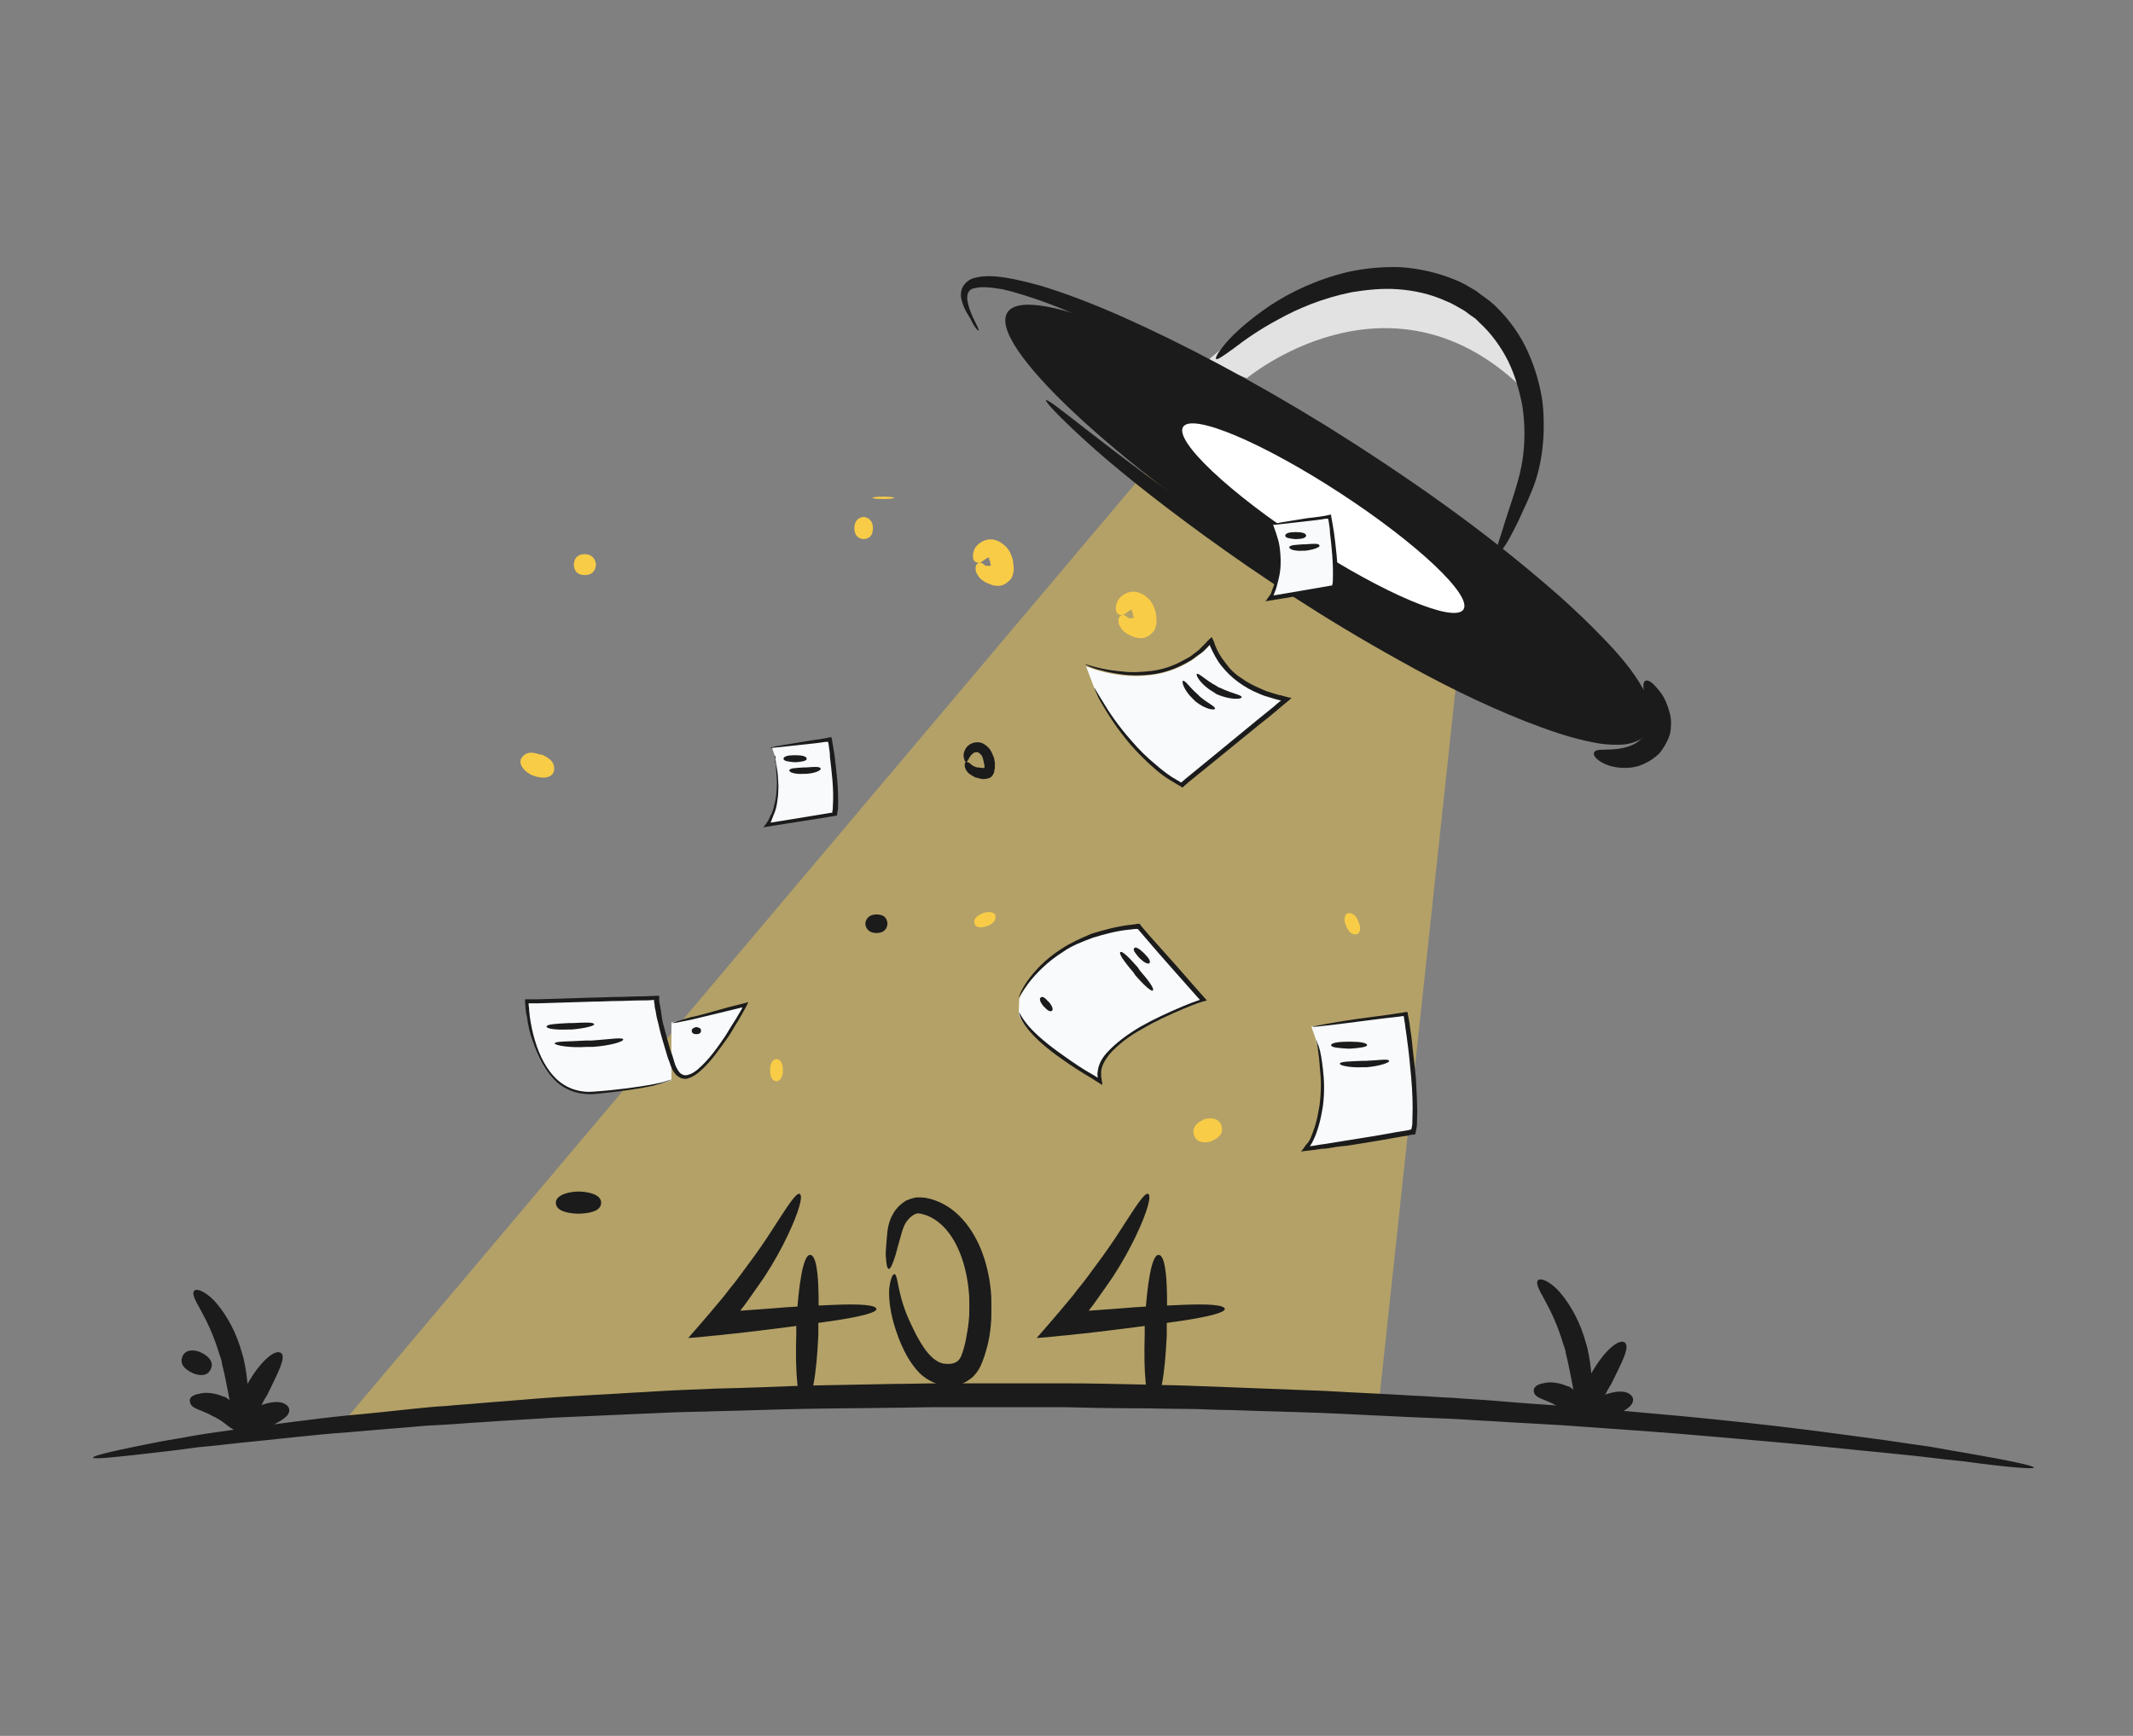 <?xml version="1.0" encoding="UTF-8"?>
<svg width="344px" height="280px" viewBox="0 0 344 280" version="1.1" xmlns="http://www.w3.org/2000/svg" xmlns:xlink="http://www.w3.org/1999/xlink">
    <rect x="0" y="0" width="344" height="280" fill="#808080" stroke="none"/>
    <title>404</title>
    <g id="Page-1" stroke="none" stroke-width="1" fill="none" fill-rule="evenodd">
        <g id="404">
            <rect id="Rectangle" fill-opacity="0" fill="#FFFFFF" x="0" y="0" width="344" height="280"></rect>
            <path d="M45.345,218.256 C44.408,217.506 41.973,219.568 39.913,223.223 C39.819,223.411 39.725,223.598 39.632,223.785 C39.538,223.973 39.444,224.16 39.351,224.348 C37.571,228.097 37.197,231.377 38.32,231.658 C39.444,231.939 40.755,229.315 42.535,225.941 C42.629,225.754 42.722,225.566 42.816,225.472 C42.91,225.285 43.003,225.098 43.097,225.004 C44.783,221.536 46.188,218.912 45.345,218.256 Z" id="Path" fill="#1B1B1B" fill-rule="nonzero"></path>
            <polygon id="Path" fill-opacity="0.6" fill="#F8CC47" fill-rule="nonzero" opacity="0.72" points="190.793 68.867 56.303 228.284 222.532 224.891 236.123 98.295"></polygon>
            <path d="M31.296,208.228 C30.922,208.697 31.483,209.728 32.42,211.414 C33.357,213.101 34.48,215.444 35.323,218.256 C35.417,218.537 35.511,218.818 35.604,219.099 C35.698,219.381 35.792,219.662 35.792,219.943 C36.541,222.848 36.916,225.566 37.384,227.534 C37.852,229.502 38.32,230.721 38.976,230.627 C39.538,230.627 39.913,229.315 40.006,227.253 C40.1,225.191 40.006,222.286 39.257,219.006 C39.163,218.725 39.07,218.35 38.976,218.069 C38.882,217.787 38.789,217.413 38.695,217.131 C37.665,213.945 35.979,211.321 34.48,209.728 C32.982,208.228 31.671,207.759 31.296,208.228 Z" id="Path" fill="#1B1B1B" fill-rule="nonzero"></path>
            <path d="M46.656,227.441 C46.656,226.878 46.094,226.41 45.345,226.222 C44.502,226.035 43.378,226.222 42.254,226.597 L41.879,226.785 L41.505,226.972 C40.381,227.534 39.538,228.284 39.07,229.034 C38.601,229.784 38.601,230.346 39.07,230.814 C39.913,231.658 41.318,231.002 43.097,230.252 L43.378,230.158 L43.659,230.065 C45.157,229.221 46.656,228.565 46.656,227.441 Z" id="Path" fill="#1B1B1B" fill-rule="nonzero"></path>
            <path d="M30.641,226.129 C30.734,226.785 31.296,227.066 31.952,227.347 C32.607,227.628 33.45,227.909 34.387,228.472 L34.668,228.565 L34.949,228.753 C35.885,229.221 36.541,229.877 37.103,230.252 C37.665,230.627 38.227,230.908 38.882,230.721 C39.351,230.533 39.632,229.877 39.351,228.846 C39.07,227.815 38.227,226.597 36.916,225.754 C36.822,225.66 36.635,225.566 36.541,225.472 C36.354,225.379 36.26,225.285 36.073,225.285 C34.574,224.629 33.076,224.535 32.139,224.816 C30.922,225.004 30.453,225.566 30.641,226.129 Z" id="Path" fill="#1B1B1B" fill-rule="nonzero"></path>
            <path d="M262.066,216.569 C261.129,215.819 258.694,217.881 256.634,221.536 C256.54,221.724 256.446,221.911 256.353,222.098 C256.259,222.286 256.165,222.473 256.072,222.661 C254.292,226.41 253.918,229.69 255.042,229.971 C256.165,230.252 257.477,227.628 259.256,224.254 C259.35,224.067 259.443,223.879 259.537,223.785 C259.631,223.598 259.724,223.411 259.818,223.317 C261.504,219.849 262.909,217.319 262.066,216.569 Z" id="Path" fill="#1B1B1B" fill-rule="nonzero"></path>
            <path d="M248.017,206.541 C247.643,207.01 248.205,208.04 249.141,209.727 C250.078,211.414 251.202,213.757 252.044,216.569 C252.138,216.85 252.232,217.131 252.325,217.412 C252.419,217.694 252.513,217.975 252.513,218.256 C253.262,221.161 253.637,223.879 254.105,225.847 C254.573,227.815 255.041,229.034 255.697,228.94 C256.259,228.94 256.634,227.628 256.727,225.566 C256.821,223.504 256.727,220.599 255.978,217.319 C255.884,217.038 255.791,216.663 255.697,216.382 C255.603,216.1 255.51,215.726 255.416,215.444 C254.386,212.258 252.7,209.634 251.202,208.041 C249.703,206.541 248.392,206.072 248.017,206.541 Z" id="Path" fill="#1B1B1B" fill-rule="nonzero"></path>
            <path d="M263.377,225.754 C263.377,225.191 262.815,224.723 262.066,224.535 C261.223,224.348 260.099,224.535 258.975,224.91 L258.601,225.098 L258.226,225.285 C257.102,225.847 256.259,226.597 255.791,227.347 C255.323,228.097 255.323,228.659 255.791,229.127 C256.634,229.971 258.039,229.315 259.818,228.565 L260.099,228.471 L260.38,228.378 C261.972,227.534 263.377,226.878 263.377,225.754 Z" id="Path" fill="#1B1B1B" fill-rule="nonzero"></path>
            <path d="M247.362,224.442 C247.455,225.098 248.017,225.379 248.673,225.66 C249.329,225.941 250.171,226.222 251.108,226.785 L251.389,226.878 L251.67,227.066 C252.607,227.534 253.262,228.19 253.824,228.565 C254.386,228.94 254.948,229.221 255.604,229.034 C256.072,228.846 256.353,228.19 256.072,227.159 C255.791,226.128 254.948,224.91 253.637,224.067 C253.543,223.973 253.356,223.879 253.262,223.785 C253.075,223.692 252.981,223.598 252.794,223.598 C251.295,222.942 249.797,222.848 248.86,223.129 C247.736,223.317 247.268,223.879 247.362,224.442 Z" id="Path" fill="#1B1B1B" fill-rule="nonzero"></path>
            <path d="M29.423,218.818 C28.955,219.943 29.704,220.786 30.828,221.349 C30.922,221.349 30.922,221.442 31.015,221.442 C31.109,221.442 31.109,221.536 31.203,221.536 C32.42,222.005 33.544,221.911 34.012,220.786 C34.481,219.755 33.731,218.818 32.608,218.256 C32.514,218.256 32.514,218.162 32.42,218.162 C32.327,218.162 32.327,218.069 32.233,218.069 C31.015,217.6 29.798,217.787 29.423,218.818 Z" id="Path" fill="#1B1B1B" fill-rule="nonzero"></path>
            <path d="M155.859,122.849 C156.14,122.849 156.234,122.1 156.796,121.631 C157.077,121.35 157.358,121.256 157.733,121.35 C157.92,121.444 158.013,121.537 158.201,121.725 C158.388,121.912 158.482,122.193 158.575,122.568 C158.575,122.662 158.669,122.849 158.669,122.943 C158.669,123.037 158.669,123.224 158.763,123.318 C158.763,123.505 158.763,123.693 158.763,123.787 C158.763,123.88 158.763,123.88 158.763,123.88 C158.763,123.88 158.763,123.88 158.575,123.88 C158.294,123.88 157.92,123.787 157.733,123.787 C157.452,123.787 157.264,123.693 157.077,123.599 C156.702,123.412 156.515,123.224 156.328,123.037 C156.14,123.037 155.953,122.849 155.859,122.849 C155.766,122.849 155.578,123.037 155.578,123.412 C155.578,123.787 155.766,124.349 156.328,124.817 C156.609,125.005 156.89,125.192 157.264,125.38 C157.639,125.474 157.92,125.567 158.388,125.661 C158.575,125.661 158.95,125.661 159.325,125.567 C159.699,125.474 159.98,125.286 160.168,124.911 C160.261,124.724 160.355,124.536 160.355,124.349 C160.355,124.162 160.449,123.974 160.449,123.787 C160.449,123.505 160.449,123.318 160.449,123.037 C160.449,122.849 160.355,122.662 160.355,122.475 C160.355,122.287 160.261,122.1 160.168,121.912 C159.98,121.444 159.793,120.975 159.418,120.6 C159.044,120.225 158.575,119.85 158.013,119.757 C156.89,119.569 155.953,120.225 155.672,120.881 C155.297,121.537 155.391,122.1 155.485,122.381 C155.578,122.756 155.672,122.943 155.859,122.849 Z" id="Path" fill="#1B1B1B" fill-rule="nonzero"></path>
            <path d="M157.92,90.797 C158.482,90.703 158.856,90.047 159.418,89.954 C159.512,89.954 159.606,89.954 159.606,90.047 C159.606,90.047 159.606,90.235 159.606,89.954 C159.606,89.954 159.606,89.954 159.512,90.141 C159.418,90.235 159.512,90.235 159.512,90.235 C159.606,90.329 159.699,90.516 159.699,90.797 C159.699,90.891 159.793,90.985 159.793,91.078 C159.793,91.172 159.793,91.266 159.793,91.359 C159.793,91.547 159.793,91.641 159.887,91.828 L160.168,91.922 C160.261,91.922 160.355,91.922 160.448,92.016 C160.636,92.016 160.823,92.109 160.917,92.203 C161.104,92.297 160.917,92.203 160.917,92.109 C160.823,91.922 160.729,91.641 160.729,91.266 C160.729,91.266 160.729,91.266 160.636,91.266 C160.542,91.266 160.355,91.266 160.074,91.266 C159.793,91.266 159.606,91.266 159.418,91.266 C159.231,91.266 159.137,91.266 158.95,91.266 C158.669,90.985 158.294,90.703 157.92,90.797 C157.545,90.891 157.264,91.172 157.358,91.922 C157.358,92.297 157.639,92.765 158.013,93.234 C158.388,93.609 158.95,93.984 159.512,94.171 C159.699,94.265 159.98,94.359 160.355,94.452 C160.729,94.452 161.198,94.64 161.947,94.265 C162.322,94.077 162.79,93.703 163.071,93.328 C163.352,92.859 163.352,92.578 163.446,92.297 C163.539,91.734 163.446,91.359 163.446,91.078 C163.446,90.891 163.352,90.61 163.352,90.422 C163.352,90.235 163.258,89.954 163.165,89.766 C162.977,89.204 162.696,88.642 162.228,88.173 C161.76,87.704 161.104,87.236 160.261,87.048 C158.763,86.767 157.545,87.798 157.171,88.548 C156.796,89.391 156.89,90.047 157.077,90.422 C157.358,90.703 157.639,90.797 157.92,90.797 Z" id="Path" fill="#F8CC47" fill-rule="nonzero"></path>
            <path d="M211.491,165.586 L226.57,163.524 C226.57,163.524 228.911,177.675 227.787,182.549 C217.953,184.423 210.461,185.36 210.461,185.36 C210.461,185.36 215.05,179.737 212.24,167.741" id="Path" fill="#F8FAFC" fill-rule="nonzero"></path>
            <path d="M212.334,167.741 C212.24,167.741 212.709,169.522 212.896,172.708 C213.083,174.301 213.083,176.176 212.802,178.331 C212.615,179.362 212.428,180.581 212.053,181.705 C211.866,182.268 211.679,182.83 211.398,183.486 C211.304,183.767 211.117,184.048 210.929,184.329 L210.742,184.517 C210.648,184.611 210.555,184.798 210.461,184.892 C210.274,185.173 210.086,185.454 209.805,185.735 C210.555,185.641 211.398,185.548 212.147,185.454 C212.709,185.36 213.271,185.267 213.833,185.267 C214.957,185.079 216.08,184.892 217.298,184.798 C219.639,184.423 222.074,184.048 224.603,183.58 C225.54,183.392 226.383,183.298 227.319,183.111 L227.694,183.017 L227.975,183.017 C228.068,183.017 228.162,183.017 228.256,182.924 L228.443,181.986 C228.537,181.518 228.537,181.049 228.537,180.581 C228.63,178.238 228.443,176.082 228.349,173.926 C228.162,171.771 227.881,169.803 227.694,167.835 C227.6,166.897 227.413,165.96 227.319,165.023 C227.226,164.555 227.132,163.992 227.038,163.524 C227.038,163.43 227.038,163.242 226.945,163.242 L226.664,163.242 L226.195,163.336 C226.008,163.336 225.727,163.43 225.54,163.43 C223.854,163.711 222.262,163.898 220.857,164.086 C217.954,164.461 215.706,164.836 214.114,165.117 C212.521,165.398 211.679,165.585 211.679,165.585 C211.679,165.679 212.521,165.585 214.114,165.398 C215.706,165.211 218.047,164.929 220.857,164.555 C222.262,164.367 223.854,164.18 225.54,163.992 C225.727,163.992 226.008,163.898 226.195,163.898 L226.383,163.898 C226.476,164.273 226.476,164.648 226.57,165.023 C226.664,165.96 226.851,166.897 226.945,167.835 C227.226,169.803 227.413,171.771 227.6,173.926 C227.787,176.082 227.881,178.238 227.787,180.487 C227.787,180.955 227.787,181.424 227.694,181.799 L227.6,182.174 L227.226,182.268 C226.383,182.455 225.446,182.549 224.509,182.736 C221.981,183.205 219.546,183.58 217.204,183.954 C216.08,184.142 214.863,184.329 213.739,184.517 C212.896,184.611 212.053,184.798 211.304,184.892 L211.304,184.798 L211.491,184.517 C211.679,184.236 211.772,183.955 211.96,183.58 C212.24,183.017 212.428,182.361 212.615,181.799 C212.99,180.581 213.177,179.456 213.364,178.331 C213.645,176.082 213.552,174.114 213.364,172.521 C213.177,170.927 212.99,169.709 212.709,168.866 C212.428,168.21 212.334,167.741 212.334,167.741 Z" id="Path" fill="#1B1B1B" fill-rule="nonzero"></path>
            <path d="M164.382,161.087 C164.382,161.087 168.503,150.871 183.769,149.559 C194.165,161.462 194.165,161.462 194.165,161.462 C194.165,161.462 175.527,167.741 177.4,174.583 C164.569,167.179 164.288,163.43 164.288,163.43" id="Path" fill="#F8FAFC" fill-rule="nonzero"></path>
            <path d="M164.382,163.242 C164.288,163.242 164.476,164.367 165.6,165.773 C166.724,167.272 168.69,169.053 171.406,170.928 C172.718,171.865 174.31,172.896 175.902,173.833 C176.464,174.208 177.119,174.583 177.681,174.957 L177.775,174.957 L177.775,174.864 L177.775,174.676 L177.681,174.301 C177.681,174.02 177.588,173.833 177.588,173.552 C177.588,173.271 177.588,173.083 177.588,172.802 C177.681,171.865 178.243,170.928 178.899,170.084 C180.304,168.491 182.177,167.085 184.237,165.96 C186.298,164.742 188.545,163.711 190.981,162.68 C191.449,162.493 191.917,162.305 192.385,162.118 L193.135,161.837 L193.978,161.556 L194.633,161.368 L192.479,158.931 C190.793,156.963 189.107,155.089 187.515,153.308 C186.672,152.371 185.923,151.528 185.174,150.684 C184.799,150.215 184.425,149.841 184.05,149.372 L183.863,149.091 C183.769,148.903 183.582,149.091 183.488,148.997 L183.02,149.091 C182.739,149.091 182.458,149.185 182.177,149.185 C179.929,149.466 177.962,150.028 176.089,150.59 C174.31,151.34 172.624,152.09 171.219,153.027 C168.409,154.808 166.63,156.87 165.6,158.369 C164.569,159.869 164.288,160.899 164.288,160.899 C164.382,160.899 164.757,160.056 165.881,158.556 C167.005,157.151 168.784,155.183 171.5,153.496 C172.811,152.558 174.497,151.902 176.276,151.246 C178.15,150.684 180.116,150.122 182.271,149.934 C182.551,149.934 182.832,149.841 183.113,149.841 L183.488,149.841 L183.582,149.934 C183.956,150.403 184.331,150.778 184.706,151.246 C185.455,152.09 186.204,153.027 187.047,153.964 C188.639,155.745 190.325,157.713 192.011,159.587 L193.509,161.274 L192.198,161.743 C191.73,161.93 191.262,162.118 190.793,162.305 C188.358,163.336 186.11,164.367 183.956,165.585 C181.896,166.804 179.929,168.21 178.431,169.897 C177.681,170.74 177.119,171.771 177.026,172.896 C176.932,173.177 177.026,173.458 177.026,173.739 L177.026,173.833 C176.745,173.645 176.557,173.552 176.276,173.364 C174.591,172.427 173.092,171.396 171.781,170.459 C169.065,168.585 167.098,166.898 165.881,165.492 C165.319,164.836 164.944,164.273 164.663,163.805 C164.476,163.524 164.382,163.242 164.382,163.242 Z" id="Path" fill="#1B1B1B" fill-rule="nonzero"></path>
            <path d="M220.482,168.585 C220.482,168.21 219.358,168.022 217.766,168.022 C217.673,168.022 217.579,168.022 217.579,168.022 C217.485,168.022 217.392,168.022 217.392,168.022 C215.893,168.022 214.676,168.21 214.676,168.585 C214.676,168.959 215.799,169.053 217.392,169.147 C217.485,169.147 217.579,169.147 217.579,169.147 C217.673,169.147 217.766,169.147 217.766,169.147 C219.265,169.053 220.482,168.866 220.482,168.585 Z" id="Path" fill="#1B1B1B" fill-rule="nonzero"></path>
            <path d="M224.041,171.115 C223.948,170.74 222.356,171.021 220.295,171.115 L220.014,171.115 L219.733,171.115 C217.673,171.209 216.081,171.209 216.081,171.584 C216.081,171.865 217.673,172.24 219.827,172.146 L220.108,172.146 L220.389,172.146 C222.543,171.958 224.135,171.396 224.041,171.115 Z" id="Path" fill="#1B1B1B" fill-rule="nonzero"></path>
            <path d="M124.484,120.506 L133.944,119.194 C133.944,119.194 135.442,128.098 134.693,131.19 C128.512,132.315 123.829,132.971 123.829,132.971 C123.829,132.971 126.732,129.41 124.953,121.912" id="Path" fill="#F8FAFC" fill-rule="nonzero"></path>
            <path d="M124.953,121.912 C124.859,121.912 125.14,123.037 125.234,125.005 C125.327,125.942 125.327,127.16 125.14,128.566 C125.046,129.222 124.859,129.972 124.672,130.628 C124.578,131.003 124.391,131.378 124.203,131.659 C124.203,131.753 124.11,131.846 124.11,131.94 C124.016,132.034 124.016,132.034 123.922,132.315 C123.735,132.596 123.454,133.065 123.08,133.44 C125.983,132.971 129.167,132.502 132.633,131.94 C133.194,131.846 133.756,131.753 134.318,131.659 C134.412,131.659 134.693,131.565 134.974,131.565 L135.068,130.909 C135.161,130.628 135.161,130.347 135.161,129.972 C135.255,127.067 134.88,124.349 134.599,121.912 C134.506,121.35 134.412,120.694 134.318,120.131 C134.225,119.757 134.225,119.382 134.131,119.1 C134.131,119.007 134.131,118.913 134.037,118.913 L133.85,118.913 L133.475,119.007 L133.007,119.1 C131.977,119.288 130.947,119.382 130.01,119.569 C126.451,120.131 124.203,120.506 124.203,120.6 C124.203,120.694 124.765,120.6 125.796,120.506 C126.826,120.413 128.231,120.225 130.104,120.038 C131.04,119.944 131.977,119.85 133.101,119.663 L133.475,119.663 L133.569,119.663 C133.569,119.85 133.663,120.038 133.663,120.319 C133.756,120.881 133.85,121.444 133.85,122.1 C134.131,124.536 134.506,127.254 134.318,130.066 C134.318,130.347 134.318,130.628 134.225,130.909 L134.225,131.097 L134.037,131.097 C133.475,131.19 132.914,131.284 132.352,131.378 C129.448,131.846 126.732,132.315 124.297,132.69 L124.297,132.596 L124.391,132.409 C124.484,132.315 124.484,132.221 124.484,132.128 C124.672,131.753 124.765,131.378 124.953,131.003 C125.234,130.253 125.327,129.503 125.421,128.754 C125.608,127.348 125.515,126.129 125.421,125.099 C125.327,124.068 125.14,123.318 124.953,122.849 C125.14,122.1 125.046,121.818 124.953,121.912 Z" id="Path" fill="#1B1B1B" fill-rule="nonzero"></path>
            <path d="M130.104,122.381 C130.104,122.006 129.355,121.818 128.418,121.818 C128.324,121.818 128.324,121.818 128.231,121.818 C128.137,121.818 128.137,121.818 128.043,121.818 C127.107,121.818 126.358,122.006 126.358,122.381 C126.358,122.756 127.107,122.849 128.043,122.943 C128.137,122.943 128.137,122.943 128.231,122.943 C128.324,122.943 128.324,122.943 128.418,122.943 C129.355,122.849 130.104,122.756 130.104,122.381 Z" id="Path" fill="#1B1B1B" fill-rule="nonzero"></path>
            <path d="M132.352,123.974 C132.258,123.599 131.228,123.693 130.01,123.787 L129.823,123.787 L129.636,123.787 C128.324,123.88 127.388,123.88 127.294,124.255 C127.294,124.63 128.324,124.911 129.636,124.817 L129.823,124.817 L130.01,124.817 C131.509,124.724 132.445,124.255 132.352,123.974 Z" id="Path" fill="#1B1B1B" fill-rule="nonzero"></path>
            <path d="M185.361,155.37 C185.642,155.089 185.267,154.527 184.612,153.871 L184.518,153.777 L184.425,153.683 C183.769,153.027 183.113,152.652 182.926,152.933 C182.645,153.214 183.113,153.777 183.675,154.433 L183.769,154.527 L183.863,154.62 C184.425,155.183 185.08,155.557 185.361,155.37 Z" id="Path" fill="#1B1B1B" fill-rule="nonzero"></path>
            <path d="M185.923,159.775 C186.204,159.494 185.267,158.182 183.863,156.588 C183.769,156.495 183.769,156.401 183.675,156.307 C183.582,156.213 183.582,156.12 183.488,156.026 C182.083,154.433 180.959,153.308 180.678,153.589 C180.397,153.777 181.334,155.183 182.739,156.776 C182.832,156.869 182.832,156.963 182.926,157.057 C183.02,157.151 183.02,157.244 183.113,157.338 C184.425,158.838 185.642,159.962 185.923,159.775 Z" id="Path" fill="#1B1B1B" fill-rule="nonzero"></path>
            <path d="M169.627,163.055 C169.908,162.868 169.72,162.305 169.252,161.743 C169.252,161.743 169.252,161.649 169.159,161.649 C169.159,161.649 169.159,161.556 169.065,161.556 C168.597,160.993 168.128,160.618 167.847,160.9 C167.566,161.087 167.754,161.649 168.222,162.212 C168.222,162.212 168.222,162.305 168.316,162.305 C168.316,162.305 168.316,162.399 168.409,162.399 C168.878,162.961 169.346,163.243 169.627,163.055 Z" id="Path" fill="#1B1B1B" fill-rule="nonzero"></path>
            <path d="M108.282,164.93 L120.083,162.024 C120.083,162.024 110.904,179.456 108.282,171.677 C105.659,163.805 105.753,160.9 105.753,160.9 L84.774,161.462 C84.774,161.462 85.336,177.301 95.919,176.363 C106.502,175.426 108.282,174.208 108.282,174.208" id="Path" fill="#F8FAFC" fill-rule="nonzero"></path>
            <path d="M108.282,174.114 C108.282,174.114 108.001,174.208 107.439,174.395 C106.877,174.583 106.034,174.77 105.004,174.958 C102.85,175.332 99.665,175.801 95.732,176.082 C93.765,176.27 91.611,175.707 89.925,174.208 C88.239,172.708 87.022,170.365 86.273,167.835 C85.898,166.616 85.617,165.211 85.43,163.899 C85.43,163.524 85.336,163.243 85.336,162.868 C85.336,162.493 85.242,162.212 85.242,161.837 C85.242,161.837 85.149,161.837 85.617,161.837 C85.992,161.837 86.366,161.837 86.741,161.837 C89.644,161.743 92.735,161.649 95.826,161.556 C97.137,161.556 98.354,161.462 99.572,161.462 C100.789,161.462 102.1,161.368 103.318,161.368 C104.067,161.368 104.817,161.368 105.472,161.274 L105.472,161.462 L105.566,162.024 C105.566,162.399 105.659,162.774 105.753,163.149 C105.847,163.899 106.034,164.648 106.221,165.304 C106.502,166.71 106.971,168.116 107.345,169.428 C107.533,170.084 107.72,170.74 108.001,171.396 C108.188,172.052 108.469,172.708 108.938,173.271 C109.218,173.552 109.499,173.739 109.874,173.927 C110.061,173.927 110.249,174.02 110.436,174.02 C110.623,174.02 110.811,174.02 110.998,173.927 C111.653,173.739 112.215,173.364 112.777,172.896 C114.744,171.209 116.055,169.147 117.367,167.366 C118.022,166.429 118.49,165.492 119.052,164.648 C119.333,164.18 119.521,163.805 119.802,163.336 C119.989,163.055 120.083,162.774 120.27,162.493 L120.551,161.93 L120.645,161.649 C120.551,161.649 120.457,161.649 120.364,161.743 C118.397,162.212 116.617,162.68 115.025,163.149 C113.62,163.524 112.403,163.899 111.373,164.086 C110.436,164.367 109.687,164.555 109.125,164.742 C108.563,164.93 108.376,165.023 108.376,165.023 C108.376,165.023 108.656,165.023 109.218,164.93 C109.78,164.836 110.53,164.648 111.56,164.461 C113.527,163.992 116.243,163.336 119.708,162.493 C119.895,162.399 119.146,163.524 118.678,164.367 C118.116,165.211 117.554,166.148 116.992,167.085 C115.774,168.866 114.37,170.928 112.496,172.521 C112.028,172.896 111.466,173.271 110.998,173.364 C110.436,173.552 109.968,173.364 109.593,172.989 C109.218,172.521 108.937,171.958 108.75,171.302 C108.563,170.646 108.376,169.99 108.094,169.334 C107.72,168.022 107.345,166.616 106.971,165.211 C106.783,164.555 106.69,163.805 106.596,163.055 C106.502,162.68 106.502,162.305 106.409,162.024 L106.315,161.462 L106.315,161.368 L106.315,161.181 L106.315,160.618 C105.379,160.618 104.442,160.712 103.412,160.712 C102.1,160.712 100.883,160.806 99.665,160.806 C98.448,160.806 97.137,160.9 95.919,160.9 C92.829,160.993 89.738,161.087 86.835,161.181 C86.46,161.181 86.085,161.181 85.711,161.181 L85.055,161.181 L84.774,161.181 L84.68,161.181 L84.68,161.274 L84.68,161.743 C84.774,162.587 84.774,163.243 84.961,163.899 C85.149,165.304 85.43,166.616 85.898,167.929 C86.741,170.459 87.958,172.896 89.738,174.489 C91.611,176.176 93.952,176.644 96.013,176.457 C99.946,176.082 103.131,175.614 105.285,175.145 C107.158,174.676 108.282,174.208 108.282,174.114 Z" id="Path" fill="#1B1B1B" fill-rule="nonzero"></path>
            <path d="M95.826,165.211 C95.732,164.836 94.233,164.93 92.267,165.023 L91.986,165.023 L91.705,165.023 C89.738,165.117 88.146,165.211 88.146,165.586 C88.146,165.96 89.738,166.148 91.705,166.054 L91.986,166.054 L92.267,166.054 C94.327,165.867 95.826,165.492 95.826,165.211 Z" id="Path" fill="#1B1B1B" fill-rule="nonzero"></path>
            <path d="M100.508,167.647 C100.415,167.273 98.261,167.647 95.451,167.835 C95.264,167.835 95.17,167.835 94.983,167.835 C94.795,167.835 94.702,167.835 94.514,167.835 C91.705,168.022 89.457,167.929 89.457,168.303 C89.457,168.585 91.705,169.053 94.608,168.866 C94.795,168.866 94.889,168.866 95.076,168.866 C95.264,168.866 95.357,168.866 95.545,168.866 C98.354,168.678 100.602,168.022 100.508,167.647 Z" id="Path" fill="#1B1B1B" fill-rule="nonzero"></path>
            <path d="M111.56,166.242 C111.56,166.616 111.841,166.804 112.215,166.804 C112.215,166.804 112.215,166.804 112.309,166.804 C112.309,166.804 112.309,166.804 112.403,166.804 C112.777,166.804 113.058,166.616 113.058,166.242 C113.058,165.867 112.777,165.773 112.403,165.679 C112.403,165.679 112.403,165.679 112.309,165.679 C112.309,165.679 112.309,165.679 112.215,165.679 C111.841,165.773 111.56,165.96 111.56,166.242 Z" id="Path" fill="#1B1B1B" fill-rule="nonzero"></path>
            <path d="M180.959,99.232 C181.521,99.138 181.896,98.482 182.458,98.388 C182.551,98.388 182.645,98.388 182.645,98.482 C182.645,98.482 182.645,98.67 182.645,98.388 C182.645,98.388 182.645,98.388 182.551,98.576 C182.458,98.67 182.551,98.67 182.551,98.67 C182.645,98.763 182.739,98.951 182.739,99.232 C182.739,99.326 182.832,99.419 182.832,99.513 C182.832,99.607 182.832,99.701 182.832,99.794 C182.832,99.982 182.832,100.075 182.926,100.263 L183.207,100.357 C183.301,100.357 183.394,100.357 183.488,100.45 C183.675,100.45 183.863,100.544 183.956,100.638 C184.144,100.731 183.956,100.638 183.956,100.544 C183.863,100.357 183.769,100.075 183.769,99.701 C183.769,99.701 183.769,99.701 183.675,99.701 C183.582,99.701 183.394,99.701 183.113,99.701 C182.832,99.701 182.645,99.701 182.458,99.701 C182.271,99.701 182.177,99.701 181.99,99.701 C181.709,99.419 181.334,99.138 180.959,99.232 C180.585,99.326 180.304,99.607 180.397,100.357 C180.397,100.731 180.678,101.2 181.053,101.669 C181.428,102.043 181.99,102.418 182.551,102.606 C182.739,102.7 183.02,102.793 183.394,102.887 C183.769,102.887 184.237,103.075 184.987,102.7 C185.361,102.512 185.829,102.137 186.11,101.762 C186.391,101.294 186.391,101.013 186.485,100.731 C186.579,100.169 186.485,99.794 186.485,99.513 C186.485,99.326 186.391,99.044 186.391,98.857 C186.391,98.67 186.298,98.388 186.204,98.201 C186.017,97.639 185.736,97.076 185.268,96.608 C184.799,96.139 184.144,95.671 183.301,95.483 C181.802,95.202 180.585,96.233 180.21,96.983 C179.835,97.826 179.929,98.482 180.116,98.857 C180.397,99.138 180.678,99.232 180.959,99.232 Z" id="Path" fill="#F8CC47" fill-rule="nonzero"></path>
            <path d="M158.482,147.31 C157.358,147.779 156.983,148.341 157.171,148.904 L157.171,148.997 L157.171,149.091 C157.451,149.56 158.013,149.747 159.231,149.372 C160.261,148.997 160.636,148.341 160.542,147.779 L160.542,147.685 L160.542,147.591 C160.261,147.123 159.512,146.935 158.482,147.31 Z" id="Path" fill="#F8CC47" fill-rule="nonzero"></path>
            <path d="M124.203,172.614 C124.203,173.833 124.578,174.301 125.14,174.395 L125.234,174.395 L125.327,174.395 C125.796,174.301 126.264,173.833 126.264,172.614 C126.264,171.49 125.889,170.927 125.327,170.834 L125.234,170.834 L125.14,170.834 C124.578,170.927 124.203,171.49 124.203,172.614 Z" id="Path" fill="#F8CC47" fill-rule="nonzero"></path>
            <path d="M84.306,122.006 C83.463,122.849 84.118,124.161 85.711,125.005 L85.992,125.099 L86.273,125.192 C87.959,125.755 89.363,125.286 89.363,124.068 C89.457,122.943 88.614,122.287 87.584,121.818 L87.397,121.725 L87.116,121.725 C86.085,121.35 85.055,121.162 84.306,122.006 Z" id="Path" fill="#F8CC47" fill-rule="nonzero"></path>
            <path d="M94.327,89.391 C93.109,89.391 92.641,90.047 92.548,90.985 L92.548,91.078 L92.548,91.172 C92.641,92.109 93.109,92.765 94.327,92.765 C95.451,92.765 96.013,92.109 96.107,91.172 L96.107,91.078 L96.107,90.985 C96.013,90.141 95.451,89.391 94.327,89.391 Z" id="Path" fill="#F8CC47" fill-rule="nonzero"></path>
            <path d="M218.609,83.206 C217.392,83.206 216.923,83.862 216.83,84.612 L216.83,84.705 L216.83,84.799 C216.923,85.642 217.392,86.205 218.609,86.205 C219.733,86.205 220.295,85.549 220.389,84.799 L220.389,84.705 L220.389,84.612 C220.389,83.862 219.733,83.206 218.609,83.206 Z" id="Path" fill="#A8A8A8" fill-rule="nonzero"></path>
            <path d="M142.466,80.113 C141.249,80.113 140.781,80.207 140.687,80.3 C140.781,80.394 141.249,80.488 142.466,80.488 C143.59,80.488 144.152,80.394 144.246,80.3 C144.152,80.207 143.59,80.113 142.466,80.113 Z" id="Path" fill="#F8CC47" fill-rule="nonzero"></path>
            <path d="M217.111,149.372 C217.579,150.497 218.141,150.778 218.703,150.684 L218.796,150.684 L218.89,150.684 C219.358,150.403 219.546,149.747 219.077,148.622 C218.703,147.591 218.047,147.217 217.485,147.31 L217.392,147.31 L217.298,147.31 C216.83,147.591 216.642,148.341 217.111,149.372 Z" id="Path" fill="#F8CC47" fill-rule="nonzero"></path>
            <path d="M192.573,183.111 C192.947,184.236 193.977,184.423 195.195,184.142 C195.289,184.142 195.289,184.142 195.382,184.048 C195.476,184.048 195.476,184.048 195.57,183.955 C196.694,183.486 197.349,182.736 196.974,181.518 C196.6,180.487 195.57,180.206 194.352,180.487 C194.258,180.487 194.258,180.487 194.165,180.581 C194.071,180.581 194.071,180.581 193.977,180.674 C192.854,181.143 192.198,182.08 192.573,183.111 Z" id="Path" fill="#F8CC47" fill-rule="nonzero"></path>
            <path d="M137.784,85.174 C137.784,86.392 138.439,86.861 139.189,86.955 L139.282,86.955 L139.376,86.955 C140.219,86.861 140.781,86.392 140.781,85.174 C140.781,84.049 140.125,83.487 139.376,83.393 L139.282,83.393 L139.189,83.393 C138.439,83.487 137.784,84.049 137.784,85.174 Z" id="Path" fill="#F8CC47" fill-rule="nonzero"></path>
            <path d="M141.343,150.497 C142.56,150.497 143.028,149.841 143.122,149.091 L143.122,148.997 L143.122,148.903 C143.028,148.06 142.56,147.498 141.343,147.498 C140.219,147.498 139.657,148.154 139.563,148.903 L139.563,148.997 L139.563,149.091 C139.657,149.841 140.219,150.497 141.343,150.497 Z" id="Path" fill="#1B1B1B" fill-rule="nonzero"></path>
            <path d="M89.644,193.983 C89.644,195.201 91.143,195.67 93.016,195.763 C93.109,195.763 93.203,195.763 93.297,195.763 C93.39,195.763 93.484,195.763 93.578,195.763 C95.544,195.67 96.949,195.201 96.949,193.983 C96.949,192.858 95.451,192.296 93.578,192.202 C93.484,192.202 93.39,192.202 93.297,192.202 C93.203,192.202 93.109,192.202 93.016,192.202 C91.143,192.296 89.644,192.952 89.644,193.983 Z" id="Path" fill="#1B1B1B" fill-rule="nonzero"></path>
            <path d="M201.095,60.994 C201.095,60.994 223.76,42.063 245.114,62.213 C243.709,54.528 239.963,50.591 239.963,50.591 L225.446,45.437 L214.207,46.655 L201.002,52.934 L194.259,58.557 L201.095,60.994 Z" id="Path" fill="#E2E2E2" fill-rule="nonzero"></path>
            <path d="M264.351,116.77 C267.626,111.739 247.475,92.8 219.344,74.468 C191.212,56.137 165.753,45.356 162.479,50.387 C159.205,55.419 179.355,74.358 207.487,92.689 C235.618,111.02 261.077,121.802 264.351,116.77 Z" id="Path" fill="#1B1B1B" fill-rule="nonzero"></path>
            <path d="M236.019,98.308 C237.486,96.052 228.556,87.629 216.073,79.495 C203.589,71.36 192.279,66.594 190.812,68.849 C189.344,71.105 198.274,79.528 210.757,87.662 C223.241,95.797 234.551,100.563 236.019,98.308 Z" id="Path" fill="#FFFFFF" fill-rule="nonzero"></path>
            <path d="M157.826,53.309 C157.92,53.215 157.545,52.466 156.89,51.154 C156.609,50.498 156.234,49.654 156.047,48.623 C155.953,48.155 155.953,47.592 156.14,47.217 C156.328,46.843 156.609,46.561 157.264,46.468 C158.388,46.186 159.98,46.374 161.666,46.655 C163.352,47.03 165.131,47.592 167.098,48.248 C170.938,49.56 175.246,51.435 179.929,53.684 C189.295,58.183 200.252,64.274 212.147,71.772 C218.047,75.521 224.135,79.644 230.41,84.143 C236.591,88.642 242.96,93.609 249.048,99.044 C251.483,101.2 253.824,103.449 256.072,105.792 C258.226,108.135 260.38,110.572 261.878,113.196 C262.347,113.946 262.721,114.789 262.815,115.445 C262.815,115.633 262.815,115.727 262.815,115.914 C262.815,116.008 262.815,116.102 262.815,116.195 C262.815,116.195 262.815,116.289 262.721,116.289 C262.721,116.289 262.721,116.289 262.721,116.383 C262.721,116.383 262.628,116.383 262.628,116.476 C262.347,116.664 261.504,116.851 260.661,116.851 C259.818,116.851 258.881,116.757 257.945,116.57 C254.199,115.914 250.546,114.602 247.081,113.196 C240.057,110.385 233.407,107.104 227.319,103.73 C215.05,97.076 204.467,90.329 195.851,84.424 C187.234,78.52 180.585,73.459 175.995,69.898 C171.406,66.336 168.971,64.368 168.69,64.556 C168.503,64.743 170.657,67.086 174.965,71.022 C179.273,74.959 185.829,80.3 194.352,86.486 C202.875,92.671 213.364,99.701 225.727,106.542 C231.908,110.01 238.558,113.384 245.863,116.289 C249.516,117.695 253.262,119.1 257.477,119.85 C258.507,120.038 259.631,120.131 260.755,120.131 C261.878,120.131 263.19,120.038 264.688,119.194 C265.437,118.726 265.999,117.882 266.28,117.039 C266.374,116.664 266.468,116.195 266.468,115.82 C266.468,115.445 266.468,115.07 266.374,114.696 C266.187,113.29 265.625,112.259 265.063,111.228 C263.283,108.042 261.036,105.511 258.694,103.074 C256.353,100.638 254.011,98.388 251.483,96.139 C245.208,90.61 238.839,85.642 232.564,81.144 C226.289,76.645 220.014,72.522 214.02,68.773 C202.032,61.369 190.793,55.465 181.147,51.154 C176.276,48.998 171.875,47.311 167.847,46.093 C165.787,45.53 163.914,45.062 162.134,44.781 C160.355,44.5 158.575,44.406 156.983,44.874 C156.14,45.156 155.391,45.812 155.11,46.655 C154.829,47.499 155.016,48.248 155.204,48.811 C155.578,50.029 156.14,50.779 156.515,51.435 C157.171,52.841 157.732,53.403 157.826,53.309 Z" id="Path" fill="#1B1B1B" fill-rule="nonzero"></path>
            <path d="M241.461,89.298 C241.742,89.391 242.492,88.548 243.522,86.673 C243.99,85.736 244.646,84.612 245.208,83.299 C245.863,81.894 246.519,80.488 247.268,78.614 C248.673,74.958 249.329,70.179 248.767,64.837 C248.392,62.212 247.643,59.495 246.425,56.777 C245.208,54.059 243.428,51.528 241.087,49.279 L240.337,48.623 L239.588,48.061 C239.026,47.686 238.558,47.311 238.09,46.936 C236.966,46.28 235.936,45.624 234.718,45.156 C231.815,43.937 228.724,43.281 225.821,43.094 C222.917,43 220.108,43.281 217.485,43.843 C212.334,45.062 208.12,47.124 204.842,49.279 C201.657,51.435 199.316,53.497 197.911,55.09 C196.506,56.683 195.944,57.714 196.132,57.901 C196.319,58.089 197.255,57.433 198.941,56.215 C200.533,54.996 202.969,53.215 206.153,51.528 C209.337,49.748 213.364,48.061 218.047,47.124 C220.389,46.749 222.917,46.468 225.446,46.655 C227.975,46.842 230.691,47.405 233.126,48.529 C234.156,48.904 234.999,49.467 236.029,50.029 C236.498,50.31 236.872,50.685 237.34,50.966 L237.996,51.435 L238.558,51.997 C240.525,53.778 242.117,56.027 243.241,58.276 C244.365,60.619 245.02,62.962 245.489,65.305 C246.238,69.991 245.77,74.396 244.739,77.77 C244.271,79.457 243.709,81.144 243.241,82.55 C242.773,83.956 242.398,85.174 242.117,86.111 C241.461,87.986 241.18,89.11 241.461,89.298 Z" id="Path" fill="#1B1B1B" fill-rule="nonzero"></path>
            <path d="M175.153,107.479 C175.153,107.479 187.328,112.821 195.382,103.731 C197.817,110.572 204.092,112.353 207.651,113.009 C195.757,122.943 190.7,126.785 190.7,126.785 C190.7,126.785 182.458,122.849 176.464,110.947" id="Path" fill="#F8FAFC" fill-rule="nonzero"></path>
            <path d="M176.464,110.947 C176.464,110.947 176.557,111.228 176.745,111.603 C176.932,112.072 177.213,112.728 177.681,113.477 C178.618,115.07 180.023,117.413 182.271,120.038 C183.394,121.35 184.706,122.662 186.204,123.974 C186.953,124.63 187.796,125.286 188.733,125.848 C189.201,126.129 189.669,126.411 190.138,126.692 L190.325,126.785 L190.606,126.973 C190.7,127.067 190.793,126.973 190.887,126.879 L191.074,126.692 L191.73,126.129 C195.195,123.318 199.129,120.131 203.25,116.757 C204.092,116.101 204.935,115.445 205.685,114.789 L206.902,113.758 L207.932,112.915 L208.213,112.634 L208.307,112.54 L208.213,112.54 L208.026,112.54 L207.277,112.353 L206.621,112.165 L206.153,112.072 C205.872,111.978 205.497,111.884 205.216,111.79 C204.561,111.603 203.999,111.415 203.437,111.134 C202.313,110.666 201.189,110.103 200.159,109.354 C199.129,108.698 198.286,107.854 197.63,106.917 C196.881,105.98 196.319,105.043 195.944,104.012 L195.757,103.449 L195.57,103.074 L195.476,102.887 L195.476,102.793 C195.476,102.793 195.476,102.793 195.382,102.793 C195.101,103.074 194.727,103.356 194.446,103.73 C194.071,104.105 193.697,104.48 193.322,104.855 C192.947,105.136 192.479,105.511 192.104,105.792 C191.73,106.073 191.262,106.261 190.793,106.542 C189.107,107.479 187.328,108.041 185.642,108.229 C183.956,108.416 182.458,108.51 181.147,108.323 C179.835,108.229 178.712,108.041 177.775,107.854 C175.996,107.479 175.059,107.104 174.965,107.104 C174.965,107.104 175.153,107.292 175.621,107.479 C176.089,107.667 176.745,107.948 177.681,108.135 C178.618,108.416 179.742,108.604 181.053,108.791 C182.364,108.979 183.956,108.979 185.642,108.791 C187.328,108.604 189.201,108.041 190.981,107.104 C191.449,106.823 191.917,106.636 192.292,106.355 C192.666,106.073 193.135,105.698 193.603,105.417 C194.071,105.136 194.446,104.668 194.821,104.293 L195.101,104.012 L195.195,104.293 C195.663,105.324 196.225,106.448 196.975,107.385 C197.724,108.323 198.66,109.26 199.691,110.01 C200.721,110.759 201.845,111.415 203.062,111.884 C203.624,112.165 204.28,112.353 204.935,112.54 C205.216,112.634 205.591,112.728 205.872,112.821 L206.621,113.009 L206.34,113.196 L205.123,114.227 C204.28,114.883 203.531,115.539 202.688,116.195 C198.567,119.569 194.727,122.755 191.262,125.567 L190.606,126.129 L190.512,126.223 L190.325,126.129 C189.857,125.848 189.388,125.567 188.92,125.286 C188.077,124.724 187.234,124.068 186.485,123.412 C184.987,122.193 183.675,120.881 182.551,119.569 C180.304,117.039 178.805,114.789 177.869,113.196 C177.026,111.884 176.557,110.947 176.464,110.947 Z" id="Path" fill="#1B1B1B" fill-rule="nonzero"></path>
            <path d="M200.253,112.446 C200.253,112.071 198.66,111.884 196.787,110.947 L196.506,110.853 L196.225,110.666 C194.446,109.728 193.322,108.51 193.041,108.698 C192.76,108.885 193.697,110.478 195.663,111.603 L195.944,111.79 L196.225,111.978 C198.38,112.915 200.253,112.821 200.253,112.446 Z" id="Path" fill="#1B1B1B" fill-rule="nonzero"></path>
            <path d="M195.944,114.321 C196.038,113.946 194.82,113.477 193.509,112.353 L193.322,112.165 L193.135,111.978 C191.823,110.853 191.168,109.728 190.793,109.822 C190.512,109.916 190.98,111.415 192.385,112.727 L192.573,112.915 L192.76,113.102 C194.352,114.414 195.851,114.602 195.944,114.321 Z" id="Path" fill="#1B1B1B" fill-rule="nonzero"></path>
            <path d="M205.31,84.612 L214.395,83.393 C214.395,83.393 215.8,91.922 215.144,94.827 C209.244,95.952 204.748,96.514 204.748,96.514 C204.748,96.514 207.558,93.14 205.778,85.924" id="Path" fill="#F8FAFC" fill-rule="nonzero"></path>
            <path d="M205.778,85.924 C205.685,85.924 205.966,87.048 206.059,88.923 C206.153,89.86 206.153,90.984 205.966,92.297 C205.872,92.953 205.778,93.609 205.497,94.265 C205.404,94.64 205.216,94.921 205.123,95.296 C205.123,95.389 205.029,95.483 205.029,95.577 C205.029,95.671 204.935,95.764 204.842,95.952 C204.654,96.233 204.373,96.608 204.093,96.983 C206.809,96.514 209.993,96.045 213.271,95.483 C213.833,95.389 214.395,95.296 214.863,95.202 C214.957,95.202 215.238,95.108 215.519,95.108 L215.612,94.452 C215.706,94.171 215.706,93.89 215.706,93.609 C215.8,90.797 215.425,88.173 215.144,85.924 C215.05,85.361 214.957,84.799 214.863,84.237 C214.769,83.862 214.769,83.581 214.676,83.206 C214.676,83.112 214.676,83.018 214.676,83.018 L214.488,83.018 L214.114,83.112 L213.646,83.206 C212.615,83.393 211.679,83.487 210.836,83.581 C207.371,84.143 205.31,84.424 205.31,84.612 C205.31,84.705 205.872,84.612 206.809,84.518 C207.745,84.424 209.15,84.237 210.929,84.049 C211.772,83.956 212.709,83.862 213.739,83.674 L214.114,83.674 L214.207,83.674 C214.207,83.862 214.301,84.049 214.301,84.237 C214.395,84.799 214.488,85.361 214.488,85.924 C214.769,88.267 215.05,90.797 214.957,93.515 C214.957,93.796 214.957,94.077 214.863,94.265 L214.863,94.452 L214.676,94.452 C214.114,94.546 213.645,94.64 213.084,94.733 C210.274,95.202 207.745,95.671 205.404,96.045 L205.404,95.952 L205.497,95.764 C205.497,95.671 205.591,95.577 205.591,95.483 C205.778,95.108 205.872,94.733 205.966,94.358 C206.153,93.609 206.34,92.953 206.434,92.203 C206.621,90.891 206.528,89.672 206.434,88.735 C206.34,87.798 206.153,87.048 205.966,86.58 C205.872,86.205 205.778,85.924 205.778,85.924 Z" id="Path" fill="#1B1B1B" fill-rule="nonzero"></path>
            <path d="M210.648,86.392 C210.648,86.017 209.993,85.83 209.056,85.83 L208.963,85.83 L208.869,85.83 C207.932,85.83 207.277,86.017 207.277,86.392 C207.277,86.767 207.932,86.861 208.869,86.954 L208.963,86.954 L209.056,86.954 C209.899,86.954 210.648,86.767 210.648,86.392 Z" id="Path" fill="#1B1B1B" fill-rule="nonzero"></path>
            <path d="M212.803,87.985 C212.709,87.611 211.772,87.704 210.555,87.798 L210.367,87.798 L210.18,87.798 C208.963,87.892 208.026,87.892 207.932,88.266 C207.932,88.641 208.869,88.923 210.18,88.829 L210.367,88.829 L210.555,88.829 C211.96,88.641 212.896,88.266 212.803,87.985 Z" id="Path" fill="#1B1B1B" fill-rule="nonzero"></path>
            <path d="M141.343,211.133 C141.249,210.477 138.72,210.29 134.412,210.477 C132.258,210.571 129.729,210.665 126.92,210.852 C124.672,211.04 122.143,211.227 119.427,211.415 C119.427,211.415 119.333,211.508 119.521,211.227 C119.895,210.759 120.27,210.29 120.645,209.728 C121.581,208.416 122.424,207.197 123.267,205.979 C124.859,203.542 126.077,201.293 127.013,199.325 C128.886,195.388 129.542,192.858 128.98,192.577 C128.418,192.296 127.013,194.545 124.765,198.013 C123.642,199.793 122.237,201.855 120.551,204.104 C119.708,205.229 118.865,206.447 117.929,207.572 C117.367,208.228 117.179,208.603 116.055,209.915 C115.212,210.946 113.995,212.352 112.871,213.664 L110.998,215.819 L112.216,215.726 C113.527,215.632 114.838,215.445 116.149,215.351 C117.554,215.163 119.052,215.07 120.364,214.882 C121.206,214.788 121.956,214.695 122.705,214.601 C124.297,214.414 125.702,214.226 127.201,214.039 C130.01,213.664 132.539,213.289 134.599,213.008 C138.908,212.352 141.436,211.696 141.343,211.133 Z" id="Path" fill="#1B1B1B" fill-rule="nonzero"></path>
            <path d="M129.729,226.316 C130.947,226.41 131.696,221.63 131.977,215.351 C131.977,215.07 131.977,214.695 131.977,214.413 C131.977,214.132 131.977,213.757 131.977,213.476 C132.164,207.291 131.883,202.417 130.666,202.417 C129.542,202.324 128.793,207.103 128.418,213.383 C128.418,213.664 128.418,214.039 128.418,214.32 C128.418,214.601 128.418,214.976 128.418,215.257 C128.231,221.442 128.605,226.222 129.729,226.316 Z" id="Path" fill="#1B1B1B" fill-rule="nonzero"></path>
            <path d="M328.002,236.719 C328.094,236.438 324.16,235.594 317.136,234.376 C315.356,234.095 313.39,233.72 311.235,233.345 C309.081,233.064 306.74,232.689 304.118,232.314 C299.06,231.658 293.253,230.814 286.791,230.065 C280.329,229.315 273.211,228.565 265.531,227.909 C261.691,227.534 257.758,227.253 253.637,226.878 C249.516,226.597 245.301,226.316 240.993,225.941 C238.839,225.754 236.591,225.66 234.343,225.472 C232.096,225.379 229.848,225.191 227.6,225.098 C223.011,224.816 218.328,224.629 213.552,224.348 C208.775,224.16 203.905,223.973 198.941,223.785 C196.506,223.692 193.978,223.598 191.449,223.504 C188.92,223.411 186.391,223.411 183.863,223.317 C179.742,223.223 175.715,223.129 171.594,223.129 C167.566,223.129 163.446,223.129 159.325,223.129 C156.796,223.129 154.267,223.129 151.738,223.129 C149.21,223.129 146.681,223.223 144.246,223.223 C139.282,223.317 134.412,223.411 129.636,223.504 C124.859,223.692 120.176,223.879 115.587,223.973 C113.339,224.067 110.998,224.16 108.844,224.254 C106.596,224.348 104.442,224.535 102.194,224.629 C97.886,224.91 93.578,225.098 89.457,225.379 C85.336,225.66 81.403,226.035 77.562,226.316 C75.689,226.503 73.723,226.597 71.943,226.784 C70.07,226.878 68.29,227.066 66.511,227.253 C62.952,227.628 59.581,228.003 56.303,228.284 C49.84,228.94 44.033,229.784 38.976,230.44 C36.447,230.814 34.106,231.096 31.858,231.47 C29.704,231.845 27.737,232.22 25.958,232.501 C18.84,233.907 15,234.751 15,235.126 C15.094,235.407 18.934,235.032 26.052,234.188 C27.831,234.001 29.798,233.72 31.952,233.439 C34.106,233.251 36.447,232.97 39.07,232.689 C44.127,232.22 49.934,231.47 56.396,231.002 C59.581,230.721 63.046,230.44 66.511,230.158 C68.29,229.971 70.07,229.877 71.943,229.784 C73.816,229.69 75.689,229.502 77.562,229.409 C81.403,229.127 85.336,228.94 89.457,228.659 C93.578,228.471 97.792,228.284 102.1,228.097 C104.255,228.003 106.502,227.909 108.656,227.815 C110.904,227.722 113.152,227.722 115.4,227.628 C119.989,227.534 124.672,227.347 129.448,227.253 C134.225,227.159 139.095,227.159 144.059,227.066 C146.494,227.066 149.022,226.972 151.551,226.972 C154.08,226.972 156.609,226.972 159.137,226.972 C163.258,226.972 167.285,226.972 171.313,226.972 C175.34,227.066 179.367,227.159 183.488,227.159 C186.017,227.159 188.545,227.253 191.074,227.253 C193.603,227.253 196.038,227.441 198.567,227.441 C203.531,227.628 208.401,227.722 213.177,227.909 C217.954,228.097 222.636,228.378 227.132,228.565 C229.38,228.659 231.627,228.753 233.875,228.846 C236.123,228.94 238.277,229.127 240.431,229.221 C244.739,229.502 248.954,229.69 253.075,229.971 C257.196,230.252 261.129,230.533 264.969,230.814 C272.649,231.377 279.673,232.033 286.136,232.595 C292.598,233.157 298.405,233.813 303.462,234.282 C305.991,234.563 308.332,234.751 310.58,235.032 C312.734,235.313 314.701,235.5 316.48,235.688 C324.066,236.719 328.002,237 328.002,236.719 Z" id="Path" fill="#1B1B1B" fill-rule="nonzero"></path>
            <path d="M197.536,211.133 C197.443,210.477 194.914,210.29 190.606,210.477 C188.452,210.571 185.923,210.665 183.113,210.852 C180.866,211.04 178.337,211.227 175.621,211.415 C175.621,211.415 175.527,211.508 175.715,211.227 C176.089,210.759 176.464,210.29 176.838,209.728 C177.775,208.416 178.618,207.197 179.461,205.979 C181.053,203.542 182.27,201.293 183.207,199.325 C185.08,195.388 185.736,192.858 185.174,192.577 C184.612,192.296 183.207,194.545 180.959,198.013 C179.835,199.793 178.431,201.855 176.745,204.104 C175.902,205.229 175.059,206.447 174.122,207.572 C173.56,208.228 173.373,208.603 172.249,209.915 C171.406,210.946 170.189,212.352 169.065,213.664 L167.192,215.819 L168.409,215.726 C169.721,215.632 171.032,215.445 172.343,215.351 C173.748,215.163 175.246,215.07 176.557,214.882 C177.4,214.788 178.15,214.695 178.899,214.601 C180.491,214.414 181.896,214.226 183.394,214.039 C186.204,213.664 188.733,213.289 190.793,213.008 C195.101,212.352 197.536,211.696 197.536,211.133 Z" id="Path" fill="#1B1B1B" fill-rule="nonzero"></path>
            <path d="M185.923,226.316 C187.141,226.41 187.89,221.63 188.171,215.351 C188.171,215.07 188.171,214.695 188.171,214.413 C188.171,214.132 188.171,213.757 188.171,213.476 C188.358,207.291 188.077,202.417 186.86,202.417 C185.736,202.324 184.987,207.103 184.612,213.383 C184.612,213.664 184.612,214.039 184.612,214.32 C184.612,214.601 184.612,214.976 184.612,215.257 C184.425,221.442 184.799,226.222 185.923,226.316 Z" id="Path" fill="#1B1B1B" fill-rule="nonzero"></path>
            <path d="M143.309,204.667 C143.59,204.76 143.965,203.917 144.433,202.417 C144.621,201.668 144.902,200.73 145.182,199.7 C145.463,198.669 145.744,197.544 146.4,196.794 C146.681,196.419 147.149,196.044 147.524,195.857 C147.899,195.67 148.273,195.67 148.835,195.857 C150.053,196.138 151.364,196.982 152.394,198.106 C154.548,200.449 155.859,204.198 156.234,208.228 C156.328,209.072 156.328,209.821 156.328,210.665 C156.328,211.508 156.328,212.258 156.234,213.101 C156.14,214.132 155.953,215.07 155.766,216.101 C155.578,217.038 155.297,218.069 155.016,218.725 C154.735,219.381 154.361,219.662 153.893,219.849 C153.424,220.037 152.769,220.037 152.113,219.943 C150.896,219.662 149.865,218.631 149.022,217.413 C148.179,216.194 147.524,214.882 146.962,213.664 C144.621,208.884 144.902,205.604 144.246,205.51 C143.965,205.51 143.59,206.26 143.403,207.947 C143.309,209.54 143.59,211.977 144.527,214.695 C144.995,216.101 145.557,217.506 146.494,219.1 C146.962,219.849 147.524,220.693 148.273,221.443 C149.022,222.192 150.053,222.848 151.176,223.223 C152.3,223.598 153.612,223.692 155.016,223.223 C155.672,223.036 156.328,222.567 156.89,222.099 C157.451,221.536 157.826,220.974 158.107,220.412 C158.669,219.193 158.95,218.162 159.231,217.131 C159.512,216.007 159.699,214.882 159.793,213.758 C159.887,212.82 159.887,211.883 159.887,210.946 C159.887,210.009 159.887,209.072 159.793,208.134 C159.325,203.542 157.732,199.137 154.735,196.138 C153.237,194.639 151.364,193.608 149.397,193.233 C148.929,193.139 148.367,193.139 147.805,193.139 C147.243,193.233 146.681,193.42 146.213,193.608 C145.276,194.17 144.621,194.826 144.152,195.576 C143.216,197.075 143.122,198.481 143.028,199.606 C142.935,200.73 142.841,201.668 142.841,202.417 C142.935,203.73 143.028,204.573 143.309,204.667 Z" id="Path" fill="#1B1B1B" fill-rule="nonzero"></path>
            <path d="M257.102,121.35 C256.821,121.912 257.664,122.849 259.537,123.505 C260.474,123.786 261.785,123.974 263.19,123.786 C264.594,123.599 266.187,122.849 267.498,121.631 C267.779,121.35 267.966,121.069 268.153,120.787 C268.341,120.506 268.528,120.225 268.715,119.85 C269.184,119.007 269.465,118.163 269.465,117.32 C269.558,116.476 269.465,115.633 269.277,114.977 C268.903,113.571 268.434,112.54 267.872,111.79 C266.749,110.291 265.906,109.541 265.344,109.822 C264.875,110.103 264.969,111.228 265.437,112.821 C265.718,113.665 265.906,114.602 265.999,115.539 C266.093,116.476 265.999,117.32 265.531,118.07 C265.437,118.257 265.344,118.351 265.25,118.538 C265.156,118.725 264.969,118.819 264.875,119.007 C263.471,120.506 261.504,120.787 259.912,120.881 C258.507,120.975 257.383,120.787 257.102,121.35 Z" id="Path" fill="#1B1B1B" fill-rule="nonzero"></path>
        </g>
    </g>
</svg>